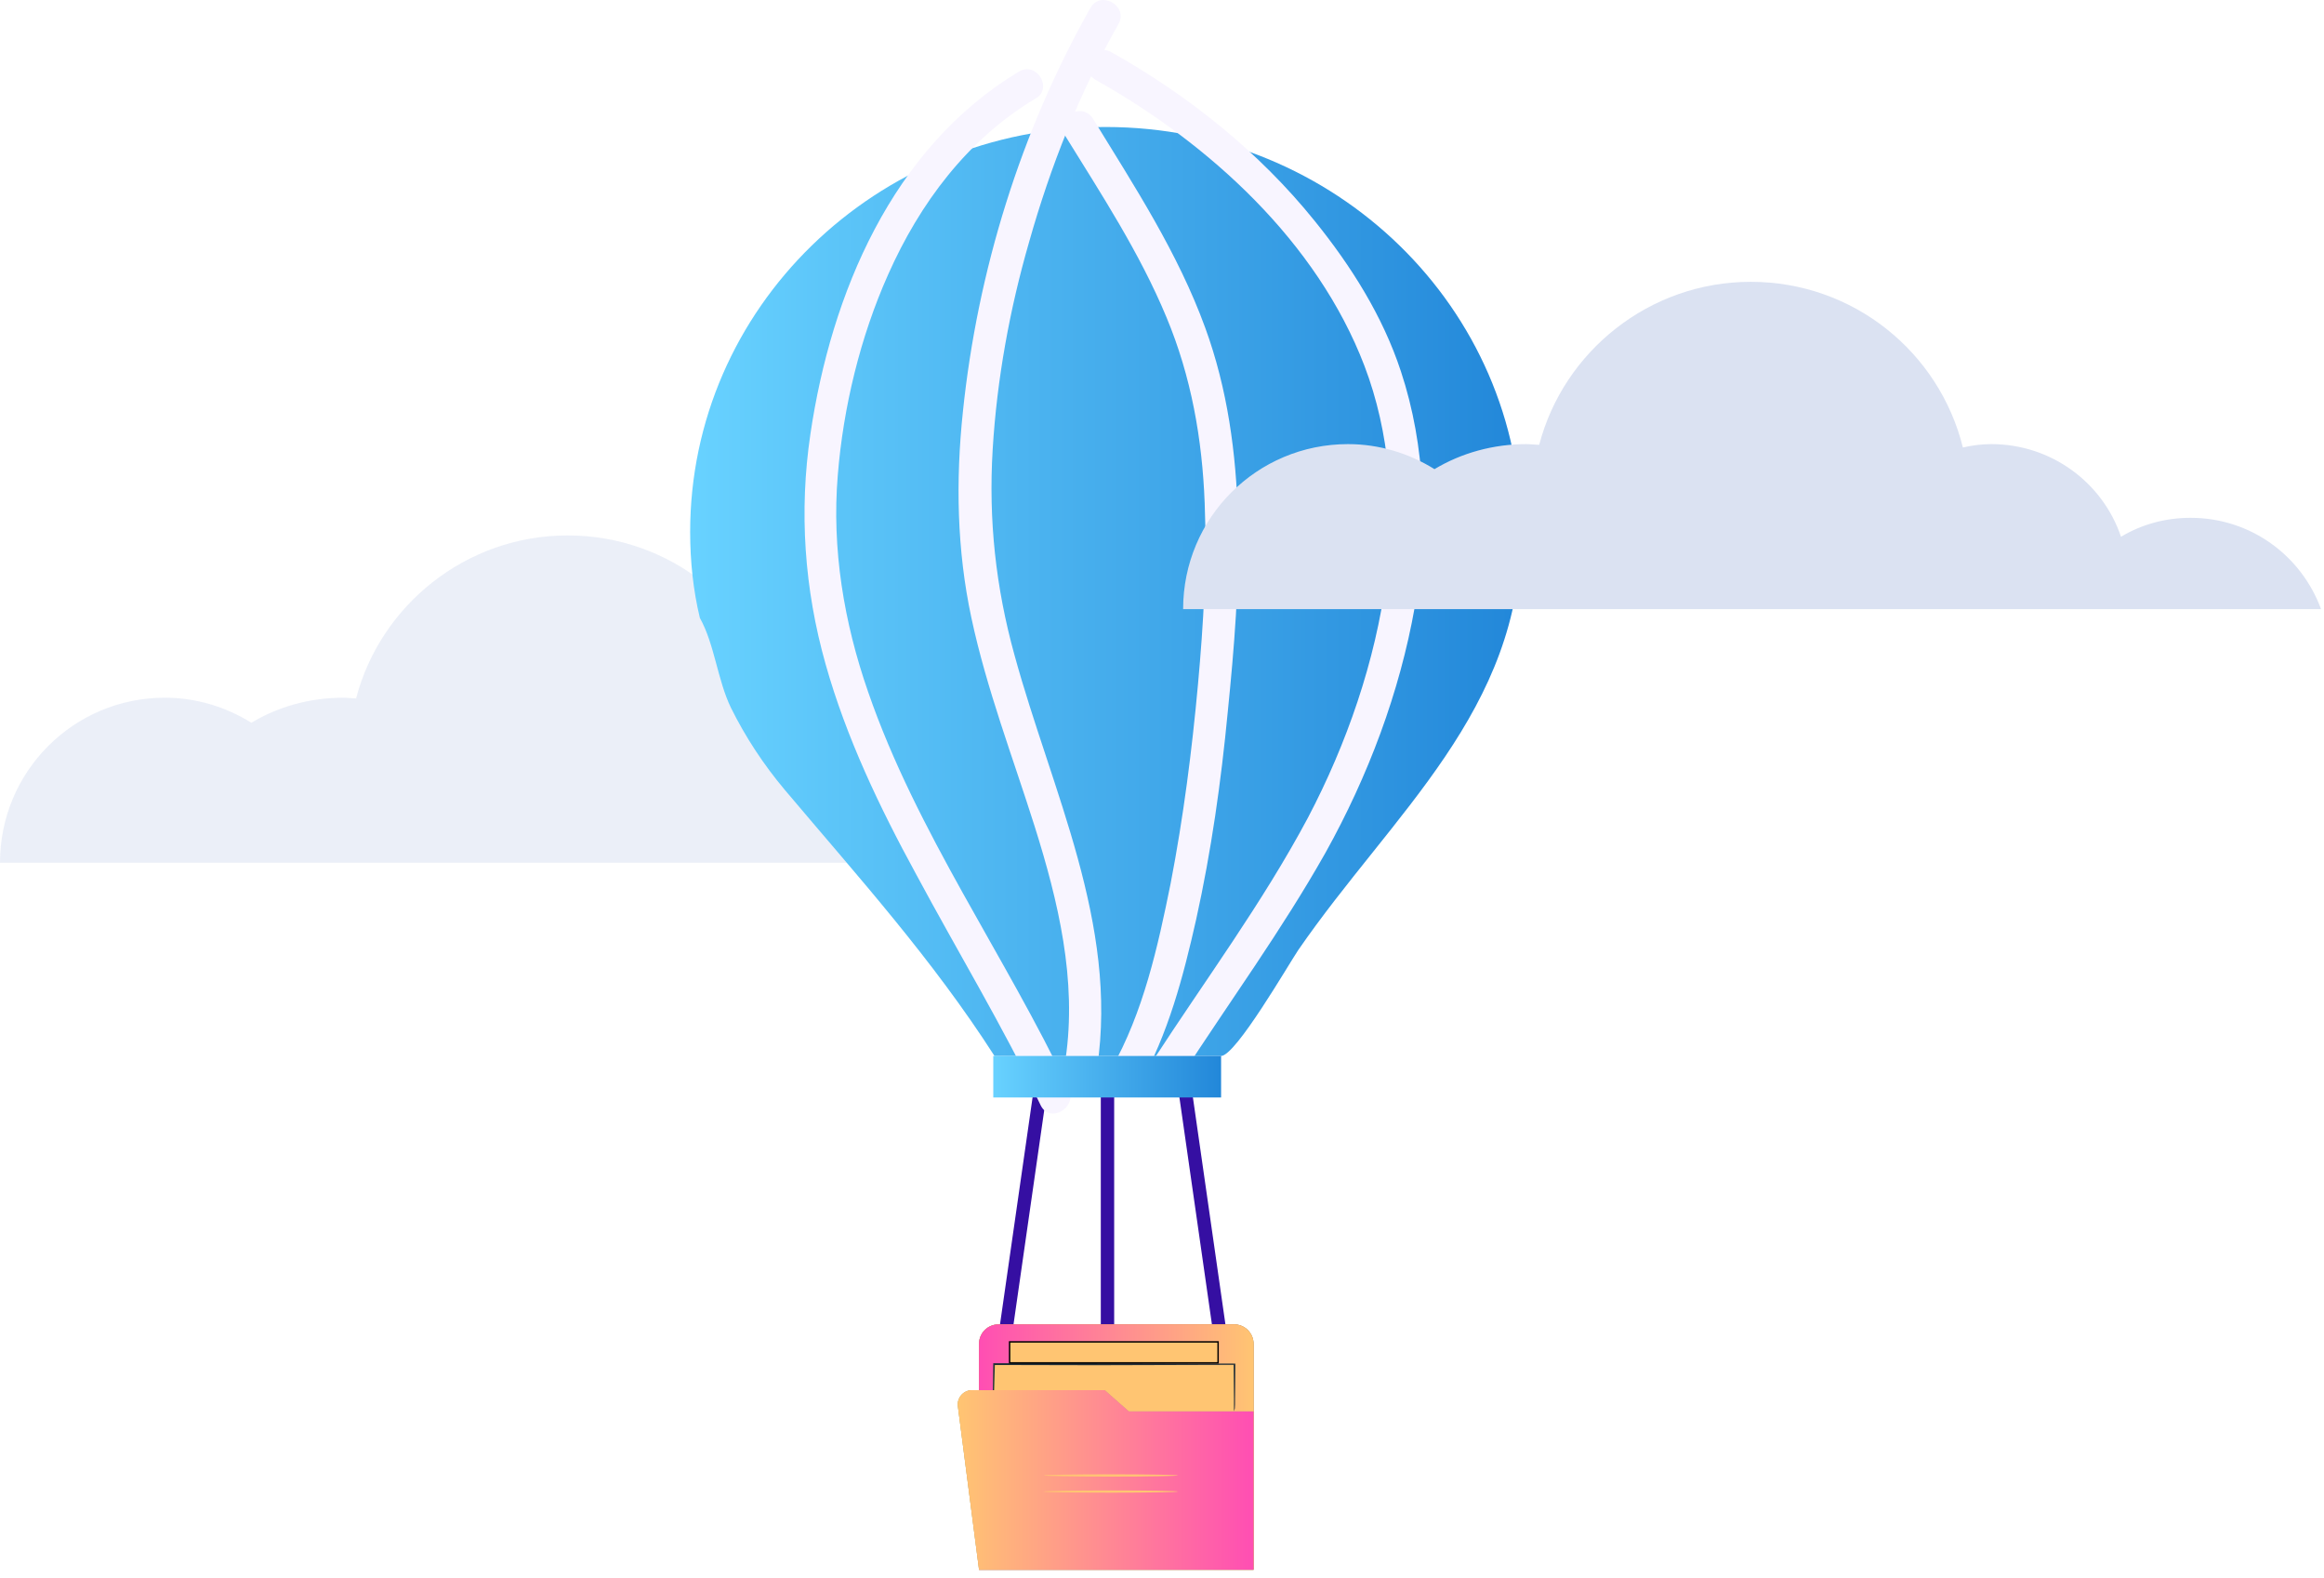 <svg width="165" height="112" viewBox="0 0 165 112" fill="none" xmlns="http://www.w3.org/2000/svg">
<path opacity="0.55" d="M71.53 54.754C69.707 54.754 68.027 55.234 66.588 56.098C65.293 52.258 61.647 49.522 57.377 49.522C56.658 49.522 55.986 49.618 55.362 49.762C53.683 42.995 47.59 38.003 40.298 38.003C33.102 38.003 27.009 42.947 25.282 49.57C24.995 49.57 24.659 49.522 24.371 49.522C22.02 49.522 19.765 50.146 17.846 51.298C16.071 50.194 13.96 49.522 11.706 49.522C5.229 49.522 0 54.754 0 61.233H11.418H23.411H26.818H35.021H37.276H39.387H47.83H53.779H62.319H62.558H66.924H80.789C79.397 57.442 75.799 54.754 71.53 54.754Z" fill="#DBE2F2"/>
<path d="M84.473 76.346L83.534 76.478L86.242 95.378L87.182 95.246L84.473 76.346Z" fill="#350FA2"/>
<path d="M73.533 76.344L70.82 95.243L71.76 95.376L74.472 76.476L73.533 76.344Z" fill="#350FA2"/>
<path d="M79.104 76.402H78.155V95.277H79.104V76.402Z" fill="#350FA2"/>
<path d="M69.51 95.382V111.416H89V95.382C89 95.015 88.854 94.664 88.595 94.405C88.336 94.146 87.984 94 87.618 94H70.882C70.517 94.002 70.168 94.148 69.91 94.407C69.653 94.666 69.509 95.017 69.51 95.382Z" fill="#719D9F"/>
<path d="M69.51 95.382V111.416H89V95.382C89 95.015 88.854 94.664 88.595 94.405C88.336 94.146 87.984 94 87.618 94H70.882C70.517 94.002 70.168 94.148 69.91 94.407C69.653 94.666 69.509 95.017 69.51 95.382Z" fill="#F08F3C"/>
<path d="M69.51 95.382V111.416H89V95.382C89 95.015 88.854 94.664 88.595 94.405C88.336 94.146 87.984 94 87.618 94H70.882C70.517 94.002 70.168 94.148 69.91 94.407C69.653 94.666 69.509 95.017 69.51 95.382Z" fill="url(#paint0_linear_1003_5041)"/>
<path d="M70.423 102.708L70.552 96.819H87.609V100.18" fill="#FFC572"/>
<path d="M87.609 100.18C87.604 100.104 87.604 100.027 87.609 99.95C87.609 99.788 87.609 99.567 87.609 99.289C87.609 98.697 87.594 97.861 87.584 96.822L87.636 96.874L77.832 96.902L70.567 96.886L70.634 96.822C70.585 98.587 70.542 100.055 70.512 101.112C70.493 101.614 70.478 102.013 70.469 102.304C70.469 102.432 70.469 102.533 70.45 102.61C70.455 102.646 70.455 102.682 70.45 102.717C70.446 102.682 70.446 102.646 70.45 102.61C70.45 102.527 70.45 102.423 70.45 102.304C70.45 102.013 70.45 101.614 70.45 101.112C70.466 100.067 70.49 98.599 70.518 96.822V96.758H70.582H77.847L87.652 96.785H87.707V96.84C87.707 97.879 87.689 98.716 87.686 99.307C87.686 99.586 87.686 99.806 87.67 99.969C87.656 100.041 87.635 100.112 87.609 100.18Z" fill="#263238"/>
<path d="M71.68 96.733V95.243H86.483V96.733H71.68Z" fill="#FFC572" stroke="black" stroke-width="0.1"/>
<path d="M68.008 99.812L69.51 111.416H89V100.18H80.148L78.432 98.67H69.013C68.869 98.67 68.727 98.701 68.596 98.76C68.465 98.819 68.348 98.906 68.253 99.014C68.157 99.122 68.087 99.249 68.044 99.387C68.002 99.525 67.99 99.67 68.008 99.812Z" fill="#88C0C2"/>
<path d="M68.008 99.812L69.51 111.416H89V100.18H80.148L78.432 98.67H69.013C68.869 98.67 68.727 98.701 68.596 98.76C68.465 98.819 68.348 98.906 68.253 99.014C68.157 99.122 68.087 99.249 68.044 99.387C68.002 99.525 67.99 99.67 68.008 99.812Z" fill="#F3AC4A"/>
<path d="M68.008 99.812L69.51 111.416H89V100.18H80.148L78.432 98.67H69.013C68.869 98.67 68.727 98.701 68.596 98.76C68.465 98.819 68.348 98.906 68.253 99.014C68.157 99.122 68.087 99.249 68.044 99.387C68.002 99.525 67.99 99.67 68.008 99.812Z" fill="url(#paint1_linear_1003_5041)"/>
<path d="M83.635 104.724C83.635 104.767 81.49 104.804 78.867 104.804C76.245 104.804 74.103 104.767 74.103 104.724C74.103 104.681 76.248 104.644 78.867 104.644C81.487 104.644 83.635 104.681 83.635 104.724Z" fill="#FFC572"/>
<path d="M83.635 105.867C83.635 105.91 81.49 105.947 78.867 105.947C76.245 105.947 74.103 105.91 74.103 105.867C74.103 105.824 76.248 105.787 78.867 105.787C81.487 105.787 83.635 105.821 83.635 105.867Z" fill="#FFC572"/>
<path d="M108 37.754C108 21.868 94.803 9.014 78.5 9.014C62.197 9.014 49 21.868 49 37.754C49 39.847 49.216 41.896 49.69 43.861C50.725 45.697 50.941 48.259 51.89 50.224C52.925 52.316 54.219 54.281 55.728 56.074C60.99 62.309 66.165 68.032 70.608 74.95H86.694C87.73 74.95 91.482 68.459 92.172 67.434C98.857 57.74 108 50.437 108 37.754Z" fill="url(#paint2_linear_1003_5041)"/>
<path d="M72.333 5.085C63.319 10.509 59.006 20.886 57.54 30.793C56.72 36.302 57.108 41.811 58.618 47.149C60.084 52.359 62.456 57.313 65.044 62.053C67.977 67.519 71.211 72.857 73.885 78.452C74.532 79.775 76.516 78.622 75.869 77.299C71.384 67.818 65.087 59.106 61.637 49.114C59.912 44.16 59.049 38.95 59.48 33.74C59.869 28.914 61.076 23.918 63.06 19.477C65.303 14.437 68.667 9.911 73.497 7.007C74.791 6.324 73.627 4.316 72.333 5.085Z" fill="#F8F5FF"/>
<path d="M77.422 0.558C72.462 9.313 69.4 19.263 68.365 29.213C67.847 34.124 67.933 39.035 68.969 43.861C70.047 48.9 71.901 53.726 73.454 58.637C75.136 63.975 76.473 69.569 75.653 75.163C75.567 75.761 75.826 76.402 76.473 76.573C77.034 76.743 77.81 76.402 77.896 75.761C79.406 65.555 74.662 56.117 72.031 46.509C70.694 41.683 70.176 36.9 70.478 31.904C70.78 26.907 71.686 21.953 73.066 17.171C74.575 11.832 76.645 6.58 79.406 1.711C80.139 0.43 78.155 -0.723 77.422 0.558Z" fill="#F8F5FF"/>
<path d="M75.611 9.612C78.198 13.797 80.915 17.939 82.813 22.509C84.581 26.736 85.358 31.178 85.53 35.704C85.703 39.975 85.444 44.288 85.056 48.558C84.624 53.299 84.021 57.996 83.115 62.694C82.209 67.178 81.174 71.875 78.888 75.889C78.155 77.171 80.139 78.323 80.872 77.042C82.942 73.412 84.021 69.27 84.926 65.256C86.004 60.388 86.695 55.477 87.169 50.523C88.075 41.555 88.722 31.904 85.573 23.277C83.632 17.939 80.527 13.199 77.594 8.416C76.818 7.178 74.791 8.331 75.611 9.612Z" fill="#F8F5FF"/>
<path d="M77.81 5.683C85.875 10.21 93.509 17.171 96.873 25.968C98.684 30.708 99.072 36.046 98.425 41.042C97.649 46.936 95.622 52.786 92.862 58.039C89.627 64.103 85.53 69.612 81.821 75.334C81.001 76.573 83.028 77.726 83.805 76.487C87.255 71.149 91.007 66.025 94.112 60.516C97.132 55.092 99.374 49.156 100.452 43.05C101.401 37.583 101.229 31.69 99.46 26.352C98.167 22.423 95.924 18.879 93.336 15.676C89.412 10.807 84.409 6.793 78.931 3.719C77.68 2.95 76.516 4.957 77.81 5.683Z" fill="#F8F5FF"/>
<path d="M86.695 74.95H70.521V77.896H86.695V74.95Z" fill="url(#paint3_linear_1003_5041)"/>
<path d="M155.53 36.754C153.707 36.754 152.027 37.234 150.588 38.098C149.293 34.258 145.647 31.522 141.377 31.522C140.658 31.522 139.986 31.618 139.362 31.762C137.683 24.995 131.59 20.003 124.298 20.003C117.102 20.003 111.009 24.947 109.282 31.57C108.995 31.57 108.659 31.522 108.371 31.522C106.02 31.522 103.765 32.146 101.846 33.298C100.071 32.194 97.96 31.522 95.706 31.522C89.229 31.522 84 36.754 84 43.233H95.418H107.411H110.818H119.021H121.276H123.387H131.83H137.779H146.319H146.558H150.924H164.789C163.397 39.442 159.799 36.754 155.53 36.754Z" fill="#DBE2F2"/>
<defs>
<linearGradient id="paint0_linear_1003_5041" x1="69.519" y1="102.696" x2="89.013" y2="102.696" gradientUnits="userSpaceOnUse">
<stop stop-color="#FF4EB3"/>
<stop offset="1" stop-color="#FFC572"/>
</linearGradient>
<linearGradient id="paint1_linear_1003_5041" x1="68.01" y1="105.034" x2="89.014" y2="105.034" gradientUnits="userSpaceOnUse">
<stop stop-color="#FFC572"/>
<stop offset="1" stop-color="#FF4EB3"/>
</linearGradient>
<linearGradient id="paint2_linear_1003_5041" x1="49" y1="41.975" x2="108.021" y2="41.975" gradientUnits="userSpaceOnUse">
<stop stop-color="#68D2FF"/>
<stop offset="1" stop-color="#2287D9"/>
</linearGradient>
<linearGradient id="paint3_linear_1003_5041" x1="70.532" y1="76.41" x2="86.703" y2="76.41" gradientUnits="userSpaceOnUse">
<stop stop-color="#68D2FF"/>
<stop offset="1" stop-color="#2287D9"/>
</linearGradient>
</defs>
</svg>
